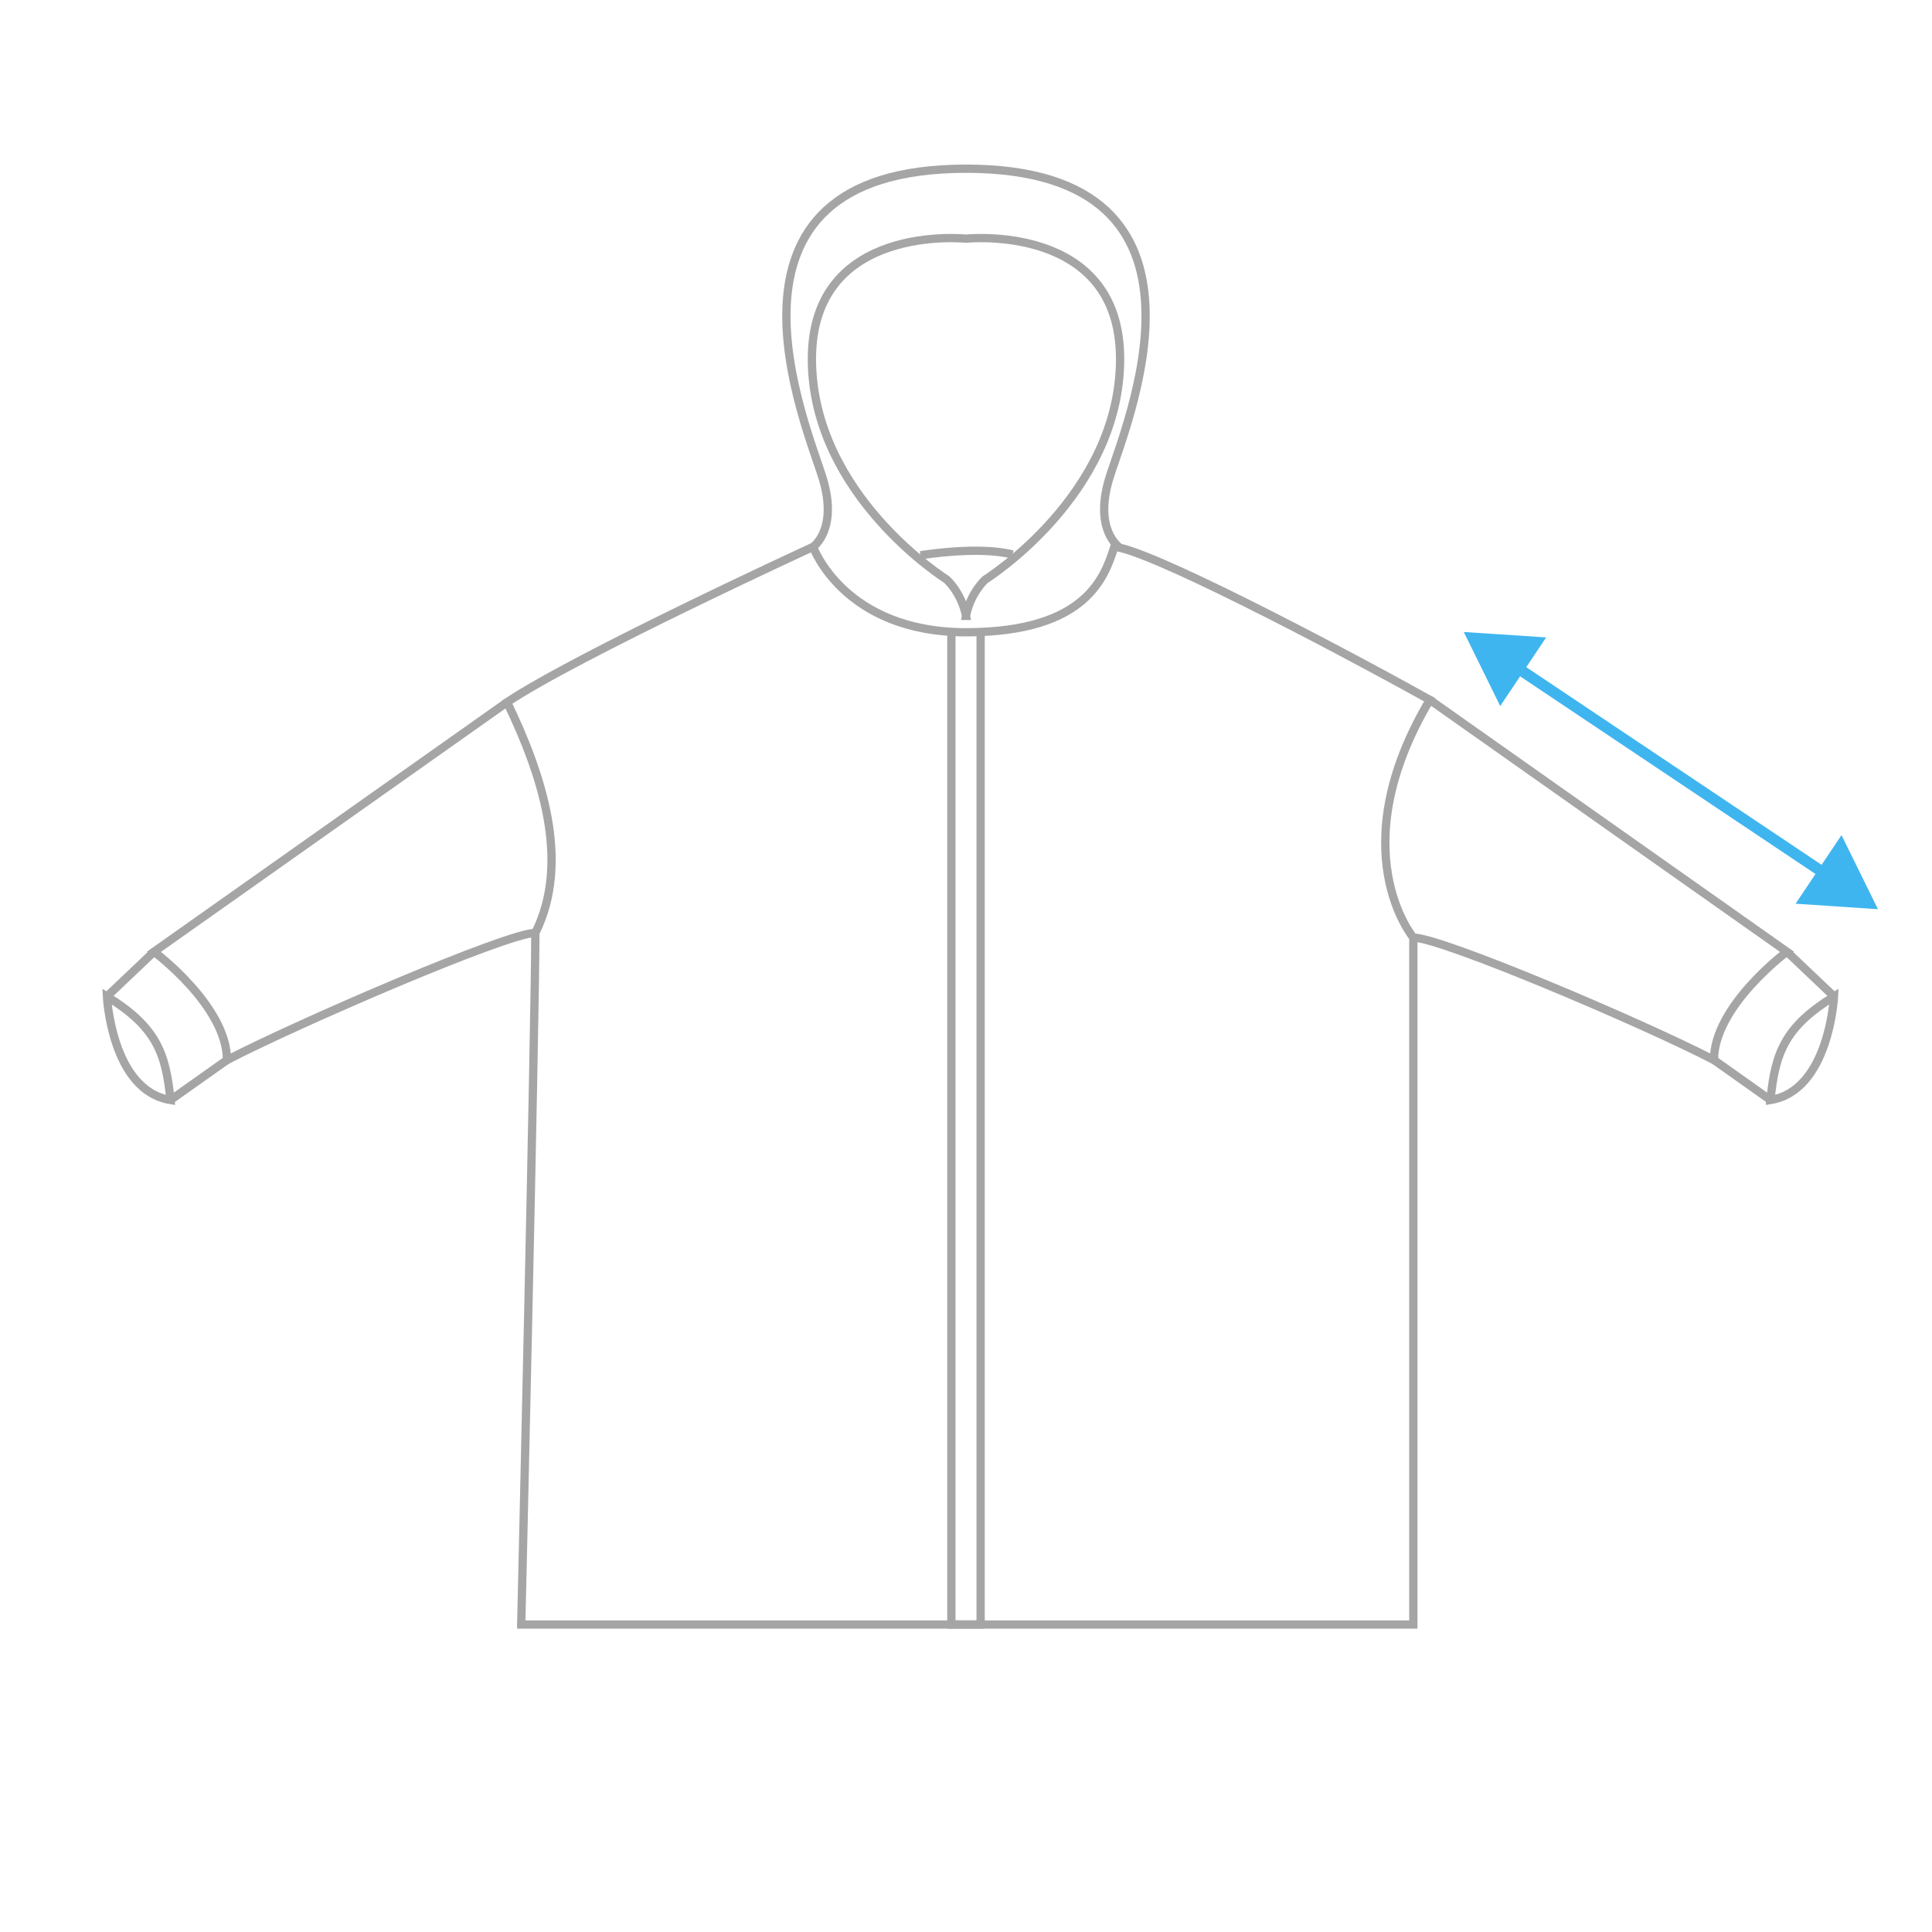 <?xml version="1.0" encoding="UTF-8"?>
<svg id="Layer_1" data-name="Layer 1" xmlns="http://www.w3.org/2000/svg" viewBox="0 0 175 175">
  <rect width="175" height="175" style="fill: #fff;"/>
  <polyline points="88.825 57.271 88.825 147.149 86.175 147.149 86.175 57.271" style="fill: none; stroke: #a5a5a5; stroke-miterlimit: 10; stroke-width: .75px;"/>
  <path d="M47.212,147.149h80.808v-62.221s-6.61-7.889,1.492-21.535c-9.595-5.33-25.586-13.646-28.571-13.859-.853,2.559-2.363,7.736-13.441,7.736s-13.85-7.736-13.85-7.736c0,0-21.321,9.808-27.718,14.072,3.198,6.61,5.757,14.498,2.559,20.895,0,8.102-1.279,62.647-1.279,62.647Z" style="fill: none; stroke: #a5a5a5; stroke-miterlimit: 10; stroke-width: .75px;"/>
  <g>
    <path d="M9.686,90.258s.426,8.529,5.757,9.381c-.426-4.264-1.279-6.61-5.757-9.381Z" style="fill: none; stroke: #a5a5a5; stroke-miterlimit: 10; stroke-width: .75px;"/>
    <path d="M45.932,63.607l-31.982,22.601s6.61,4.904,6.61,9.808c6.61-3.411,25.372-11.514,27.931-11.514" style="fill: none; stroke: #a5a5a5; stroke-miterlimit: 10; stroke-width: .75px;"/>
    <line x1="9.686" y1="90.258" x2="13.95" y2="86.207" style="fill: none; stroke: #a5a5a5; stroke-miterlimit: 10; stroke-width: .75px;"/>
    <line x1="15.443" y1="99.64" x2="20.56" y2="96.015" style="fill: none; stroke: #a5a5a5; stroke-miterlimit: 10; stroke-width: .75px;"/>
  </g>
  <g>
    <path d="M166.124,90.258s-.426,8.529-5.757,9.381c.426-4.264,1.279-6.61,5.757-9.381Z" style="fill: none; stroke: #a5a5a5; stroke-miterlimit: 10; stroke-width: .75px;"/>
    <path d="M129.512,63.394l32.348,22.814s-6.61,4.904-6.61,9.808c-6.61-3.411-24.672-11.087-27.231-11.087" style="fill: none; stroke: #a5a5a5; stroke-miterlimit: 10; stroke-width: .75px;"/>
    <line x1="166.124" y1="90.258" x2="161.86" y2="86.207" style="fill: none; stroke: #a5a5a5; stroke-miterlimit: 10; stroke-width: .75px;"/>
    <line x1="160.368" y1="99.64" x2="155.25" y2="96.015" style="fill: none; stroke: #a5a5a5; stroke-miterlimit: 10; stroke-width: .75px;"/>
  </g>
  <path d="M83.379,50.299s5.196-.878,8.337-.072" style="fill: none; stroke: #a5a5a5; stroke-miterlimit: 10; stroke-width: .75px;"/>
  <path d="M87.5,55.785c.41-2.104,1.745-3.288,1.745-3.288,0,0,12.213-7.628,12.213-19.991s-13.958-10.887-13.958-10.887c0,0-13.958-1.475-13.958,10.887s12.213,19.991,12.213,19.991c0,0,1.334,1.184,1.745,3.288Z" style="fill: none; stroke: #a5a5a5; stroke-miterlimit: 10; stroke-width: .75px;"/>
  <path d="M73.65,49.535s2.234-1.52.919-6.051-11.841-28.204,12.931-28.204" style="fill: none; stroke: #a5a5a5; stroke-miterlimit: 10; stroke-width: .75px;"/>
  <path d="M101.35,49.535s-2.234-1.52-.919-6.051,11.841-28.204-12.931-28.204" style="fill: none; stroke: #a5a5a5; stroke-miterlimit: 10; stroke-width: .75px;"/>
  <g>
    <line x1="132.588" y1="57.243" x2="170.105" y2="82.354" style="fill: #fff;"/>
    <g>
      <line x1="137.06" y1="60.237" x2="165.632" y2="79.36" style="fill: none; stroke: #3fb5ef; stroke-miterlimit: 10;"/>
      <polygon points="135.89 63.953 132.588 57.243 140.05 57.738 135.89 63.953" style="fill: #3fb5ef;"/>
      <polygon points="162.643 81.859 170.105 82.354 166.803 75.644 162.643 81.859" style="fill: #3fb5ef;"/>
    </g>
  </g>
</svg>